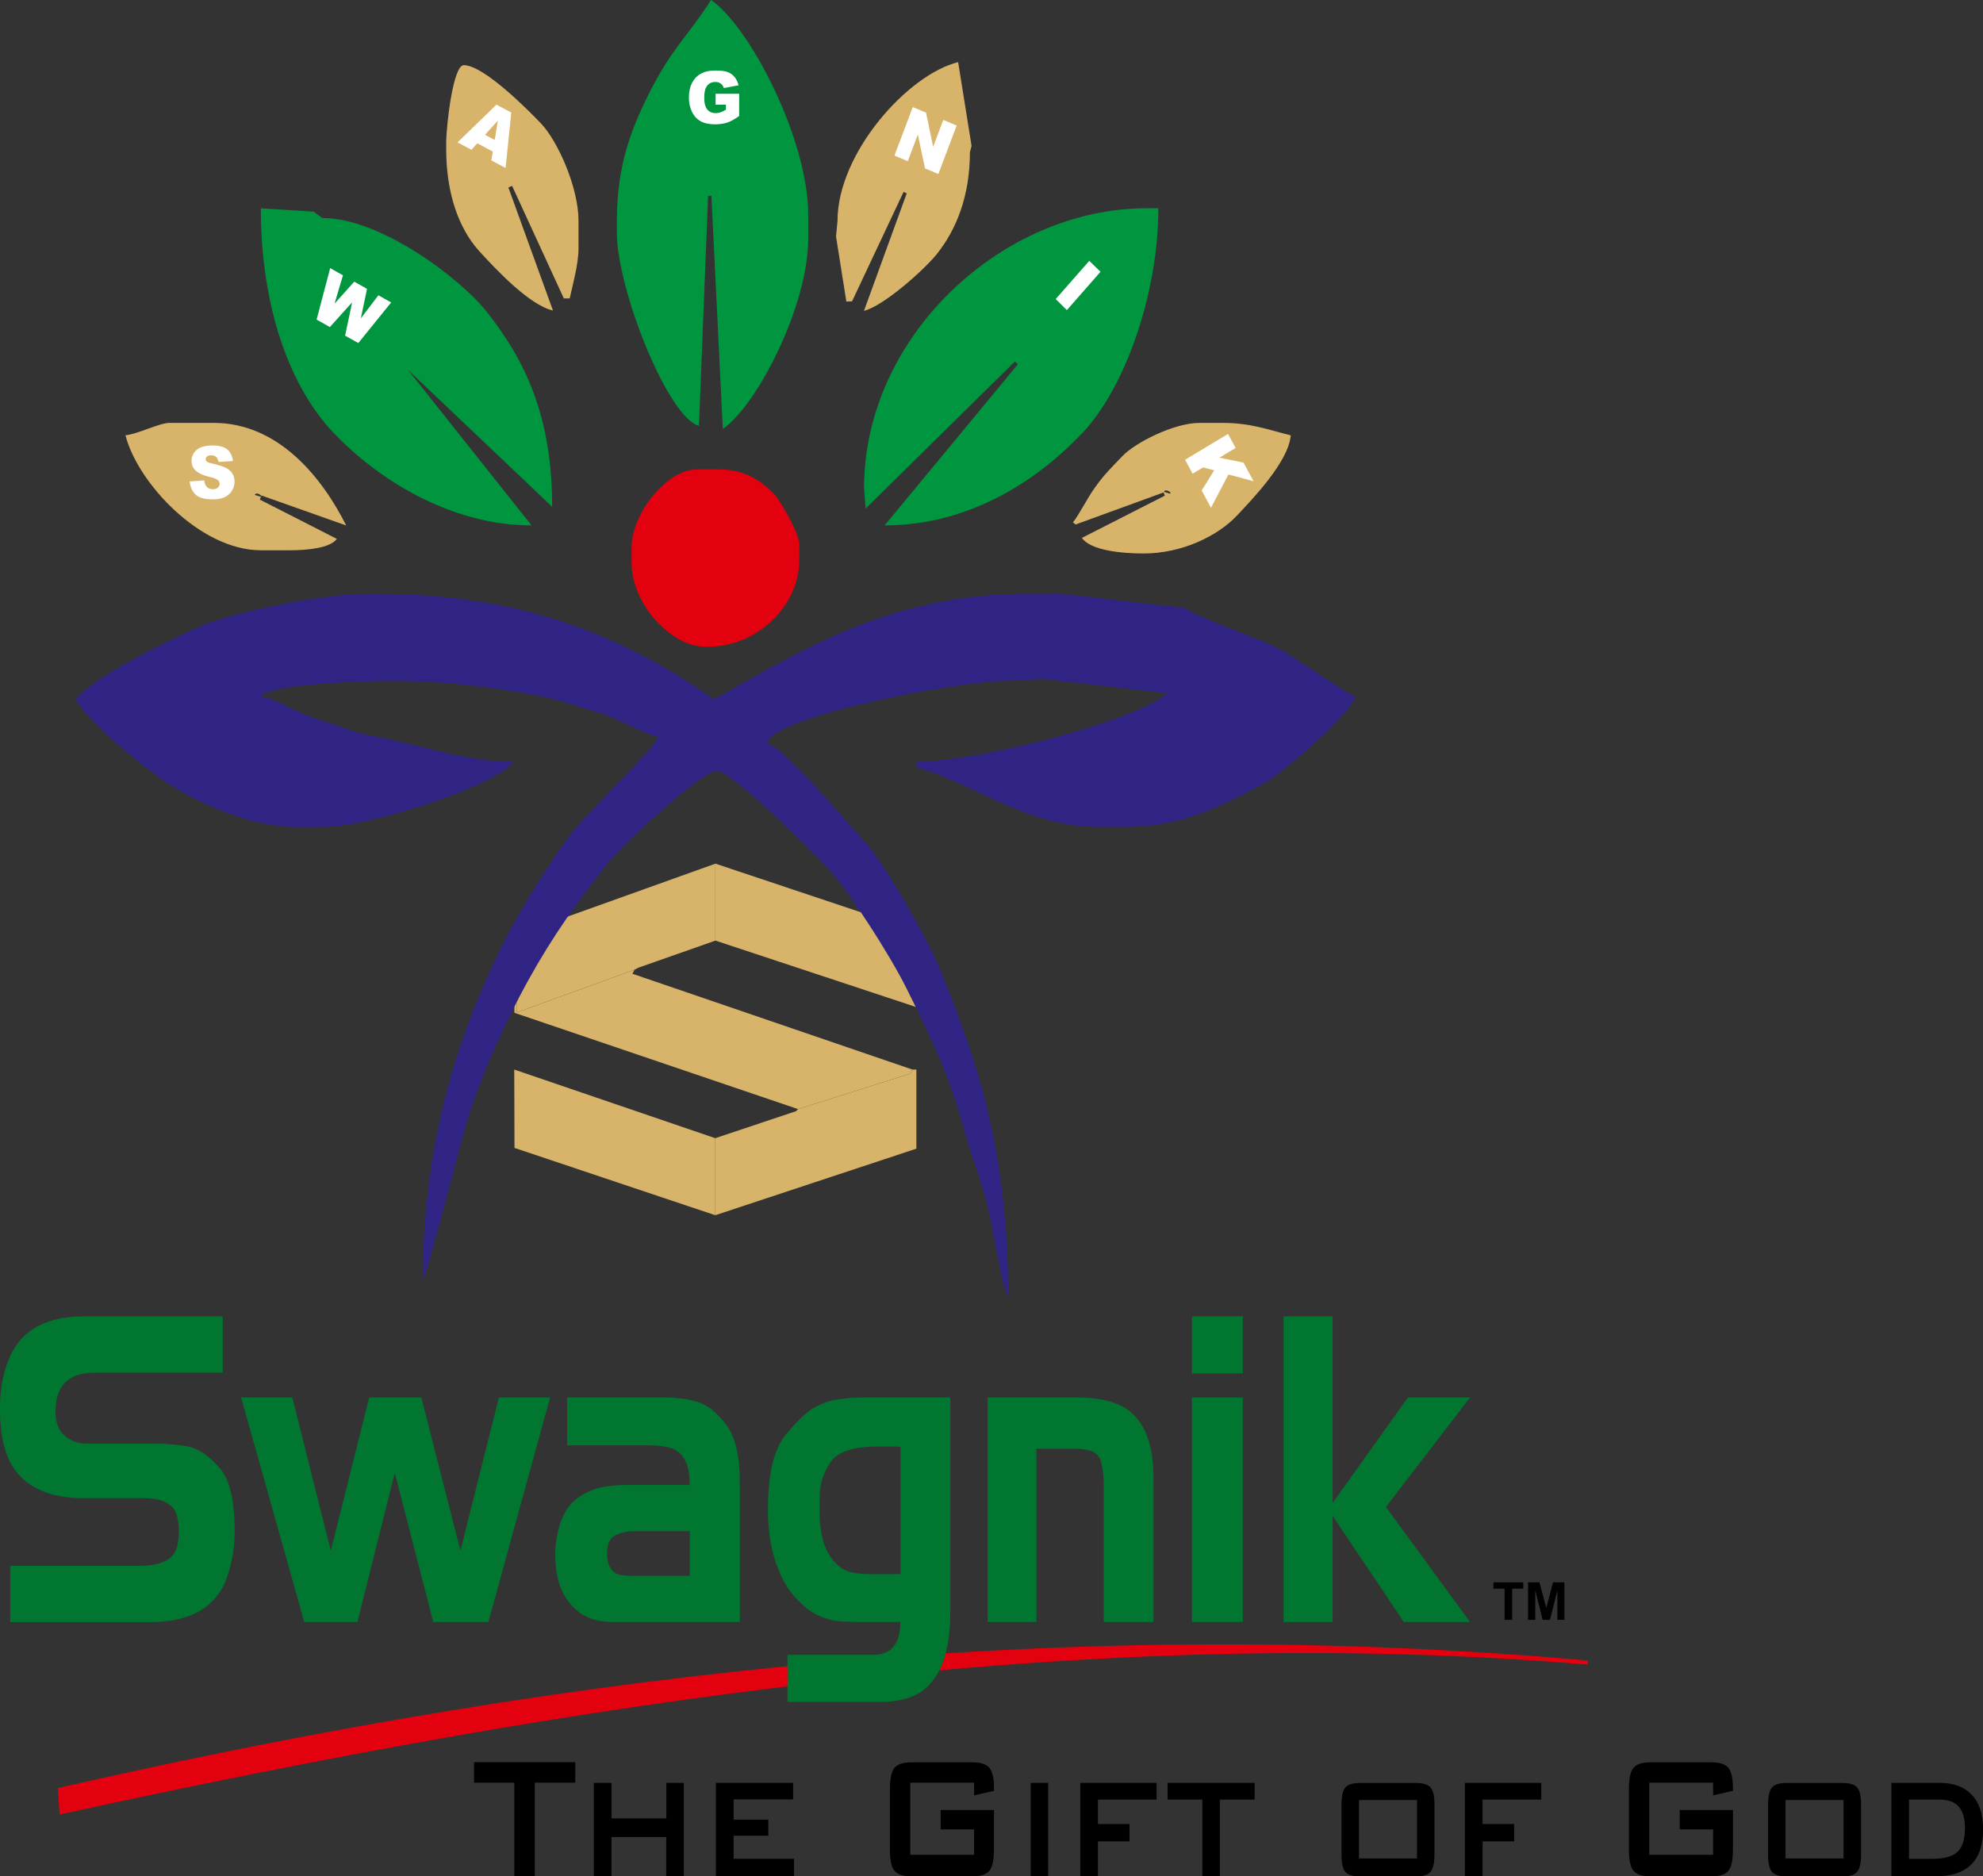 <?xml version="1.0" encoding="utf-8"?>
<!-- Generator: Adobe Illustrator 27.3.1, SVG Export Plug-In . SVG Version: 6.00 Build 0)  -->
<svg version="1.1" id="Layer_1" xmlns="http://www.w3.org/2000/svg" xmlns:xlink="http://www.w3.org/1999/xlink" x="0px" y="0px"
	 viewBox="0 0 240.7 227.75" style="enable-background:new 0 0 240.7 227.75;" xml:space="preserve">
<rect x="0" y="0" width="240.7" height="227.75" fill="#333333" stroke="none"/>
<style type="text/css">
	.st0{fill-rule:evenodd;clip-rule:evenodd;fill:#D7B46A;}
	.st1{fill-rule:evenodd;clip-rule:evenodd;fill:#00963F;}
	.st2{fill-rule:evenodd;clip-rule:evenodd;fill:#E3000F;}
	.st3{fill-rule:evenodd;clip-rule:evenodd;fill:#2F2483;}
	.st4{fill-rule:evenodd;clip-rule:evenodd;fill:#FFFFFF;}
	.st5{fill-rule:evenodd;clip-rule:evenodd;}
	.st6{fill-rule:evenodd;clip-rule:evenodd;fill:#E3000F;stroke:#E3000F;stroke-width:0.5;stroke-miterlimit:2.613;}
	.st7{fill-rule:evenodd;clip-rule:evenodd;fill:#007631;stroke:#007631;stroke-width:0.216;stroke-miterlimit:2.613;}
</style>
<g>
	<polygon class="st0" points="86.82,114.16 111.23,122.24 111.2,112.97 86.82,104.82 	"/>
	<path class="st0" d="M62.9,113.4c-0.16,0.31-0.24,0.27-0.24,0.76l0.05,8.73l14.31-5.19l0.48-0.25l9.33-3.28v-9.34L62.9,113.4z"/>
	<path class="st0" d="M96.87,134.62l-0.24,0.25L96.87,134.62l13.62-4.31l0.26-0.49l-33.99-11.63l0.26-0.49l0.48-0.25l-0.48,0.25
		l-14.31,5.19l-0.05-8.73c0-0.49,0.08-0.45,0.24-0.76h-0.48l0.02,9.53L96.87,134.62z"/>
	<polygon class="st0" points="96.87,134.62 96.63,134.87 86.82,138.15 86.82,147.5 111.23,139.42 111.23,129.82 110.75,129.82 
		110.49,130.31 	"/>
	<polygon class="st0" points="86.82,147.5 86.82,138.15 62.42,129.82 62.45,139.33 	"/>
	<path class="st0" d="M109.88,23.02C109.88,21.53,109.88,24.51,109.88,23.02L109.88,23.02z M101.66,26.79l-0.18,1.92l1.25,7.89
		l0.69-0.02l6.26-13.29l0.38,0.18l-5.19,14.26c2.39-0.59,7.33-5,8.84-6.89c2.37-2.97,4.02-7.04,4.02-12.36l0.2-0.78l-1.63-10.16
		C110.16,9.06,101.66,18.61,101.66,26.79z"/>
	<path class="st1" d="M74.88,26.79v1.51c0,6.68,6.11,22.3,9.96,23.39l1.11-27.92l0.4,0l1.39,28.3c4.34-3.07,10.36-15.14,10.36-23.02
		v-3.02c0-8.95-6.91-22.59-11.79-26.04c-2.81,4.43-4.67,5.69-7.51,11.31C76.61,15.67,74.88,20.08,74.88,26.79z"/>
	<path class="st0" d="M61.66,22.26C61.66,20.77,61.66,23.76,61.66,22.26L61.66,22.26z M54.16,17.36v0.75c0,5.31,1.5,9.6,4.01,12.37
		c1.89,2.08,6.08,6.57,8.95,7.21l-5.41-14.93l0.45-0.2l6.28,13.66h0.71c0.37-1.67,1.07-4.18,1.07-6.04v-3.4
		c0-4.05-2.54-9.69-4.55-11.79c-1.58-1.65-6.95-7.08-9.38-7.08C54.98,7.92,54.16,15.33,54.16,17.36z"/>
	<path class="st1" d="M49.16,44.53C49.8,43.86,48.53,45.2,49.16,44.53L49.16,44.53z M64.52,63.77L49.53,44.9l17.49,16.61
		c0-10.85-3.19-17.69-7.95-23.68c-3.32-4.18-13.04-11.42-19.95-11.36l-1.03-0.78l-6.43-0.4c0,11.63,3.33,21.47,8.84,27.26
		C45.66,57.97,54.48,63.77,64.52,63.77z"/>
	<path class="st1" d="M123.45,43.77C124.08,43.1,122.81,44.44,123.45,43.77L123.45,43.77z M104.88,59.25l0.19,2.48l18.13-17.86
		l0.34,0.36l-16.16,19.54c10.41,0,18.67-5.58,24.02-11.23c5.04-5.32,9.2-16.67,9.2-27.26h-1.43
		C121.63,25.28,104.88,40.82,104.88,59.25z"/>
	<path class="st0" d="M30.95,60c0.36-0.38,1.29,0.53,0.42,0.21c0,0-0.06-0.02-0.06-0.02C31.28,60.17,30.85,60.1,30.95,60L30.95,60z
		 M15.23,52.83c1.46,5.76,9.07,13.96,16.43,13.96h3.57c2,0,4.84-0.25,5.66-1.38l-9.35-4.77l0.2-0.5l10.28,3.64
		c-2.82-5.63-8.11-12.45-16.07-12.45h-5.36C19.35,51.32,16.72,52.7,15.23,52.83z"/>
	<path class="st0" d="M141.31,59.62c0.36-0.38,1.29,0.53,0.42,0.21c0,0-0.06-0.02-0.06-0.02C141.64,59.8,141.21,59.72,141.31,59.62
		L141.31,59.62z M130.24,63.4l0.32,0.26l10.68-3.89l0.15,0.39l-10.07,5.13c1.08,1.55,4.93,1.89,7.5,1.89
		c4.62,0,8.99-2.11,11.34-4.62c1.86-1.98,6.26-6.53,6.51-9.72c-2.63-0.65-4.86-1.51-8.21-1.51h-2.86c-3.08,0-7.8,2.38-9.38,4.05
		c-1.27,1.34-2.16,2.17-3.26,3.72C131.95,60.49,130.98,62.49,130.24,63.4z"/>
	<path class="st2" d="M76.66,66.42v1.89c0,5.03,4.83,10.19,8.93,10.19h0.36c5.88,0,11.07-4.88,11.07-10.57v-1.89
		c0-1.24-2.22-5.21-3.12-6.14c-1.56-1.61-3.56-2.92-6.52-2.92h-2.86C80.92,56.98,76.66,62.37,76.66,66.42z"/>
	<path class="st3" d="M9.16,84.91c1.97,3.1,7.9,7.97,11.14,10.11c3.57,2.36,10.02,5.36,15.64,5.36h3.21
		c5.93,0,21.29-5.14,23.22-7.92c-5.82,0-11.41-2.07-16.14-2.94c-4.05-0.75-4.25-1.21-7.57-2.19c-2.36-0.69-5.44-2.66-7-2.79
		c1.07-1.54,12.59-1.89,15.72-1.89c6.26,0,12.19,0.68,17.64,1.74c3.41,0.66,4.76,1.28,7.64,2.11c2.41,0.7,5.03,2.4,7.22,2.94
		c-0.34,1.34-9.26,9.82-10.94,12.22c-3.39,4.85-6.16,9.18-8.83,14.82c-5.02,10.6-8.81,23.27-8.81,39c0.46-0.56,4.68-17,5.35-19.25
		c1.64-5.48,4.77-12.37,7.39-17.1c3.12-5.64,6.02-9.66,9.85-14.5c1.46-1.84,11.12-11.04,13.12-11.04c1.84,0,11.44,9.64,13.13,11.41
		c2.77,2.9,7.88,10.92,9.85,14.88c2.84,5.72,5.34,10.77,7.17,17.71c0.85,3.23,1.98,5.67,2.86,9.43c0.55,2.36,1.5,8.92,2.36,10.34
		c0-17.09-3.49-28.15-8.46-40.12c-1.46-3.52-6.71-12.69-8.95-15.08c-2.09-2.22-9.65-11.35-11.88-11.98
		c0.82-3.23,23.11-7.55,29.29-7.55l4.31-0.21l14.98,1.72c-3.64,3.35-23,8.3-30.36,8.3v0.75c6.02,1.48,13.33,7.17,21.79,7.17h3.57
		c7.04,0,11.76-2.68,16.55-5.15c2.25-1.16,10.76-8.52,11.31-10.7c-1.31-0.37-7.44-4.87-9.7-5.98c-2.28-1.12-9.78-3.71-11-4.74
		l-15.02-1.73h-3.93c-16.84,0-27.36,6.76-38.22,12.83C76.1,77.43,63.62,72.08,45.95,72.08h-1.43c-5.38,0-16.1,2.2-19.95,3.83
		C21.07,77.38,10.92,82.36,9.16,84.91z"/>
	<path class="st4" d="M23.03,58.43l1.76-0.12c0.04,0.3,0.12,0.53,0.23,0.69c0.19,0.26,0.46,0.38,0.82,0.38
		c0.26,0,0.47-0.07,0.61-0.2c0.14-0.13,0.21-0.28,0.21-0.46c0-0.16-0.07-0.31-0.2-0.44c-0.14-0.13-0.45-0.25-0.95-0.37
		c-0.81-0.19-1.39-0.45-1.74-0.77c-0.35-0.32-0.52-0.73-0.52-1.22c0-0.33,0.09-0.63,0.27-0.92c0.18-0.29,0.45-0.52,0.81-0.68
		c0.36-0.16,0.85-0.25,1.47-0.25c0.77,0,1.35,0.15,1.75,0.45c0.4,0.3,0.64,0.78,0.72,1.44l-1.75,0.11
		c-0.05-0.28-0.14-0.49-0.29-0.62c-0.15-0.13-0.35-0.19-0.61-0.19c-0.22,0-0.38,0.05-0.49,0.14c-0.11,0.1-0.16,0.21-0.16,0.35
		c0,0.1,0.04,0.19,0.13,0.27c0.09,0.08,0.29,0.16,0.62,0.23c0.81,0.18,1.39,0.37,1.74,0.56c0.35,0.19,0.61,0.42,0.77,0.7
		c0.16,0.28,0.24,0.59,0.24,0.94c0,0.41-0.11,0.78-0.32,1.12c-0.21,0.34-0.51,0.6-0.89,0.78c-0.38,0.18-0.86,0.26-1.44,0.26
		c-1.02,0-1.73-0.21-2.12-0.62C23.31,59.6,23.08,59.07,23.03,58.43z"/>
	<polygon class="st4" points="40.08,32.54 41.63,33.42 40.61,36.85 43,34.19 44.55,35.06 43.8,38.64 45.93,35.84 47.48,36.71 
		43.49,41.64 41.89,40.74 42.74,36.7 40.04,39.7 38.43,38.79 	"/>
	<path class="st4" d="M59.82,18.4l-1.88-1.01l-0.71,0.79l-1.69-0.9l4.72-4.58l1.8,0.96l-0.69,6.73l-1.73-0.92L59.82,18.4L59.82,18.4
		z M60.05,16.99l0.38-2.35l-1.56,1.72L60.05,16.99z"/>
	<path class="st4" d="M86.86,12.7v-1.32h2.86v2.7c-0.55,0.39-1.03,0.66-1.45,0.8c-0.42,0.14-0.92,0.21-1.5,0.21
		c-0.71,0-1.29-0.13-1.74-0.38c-0.45-0.26-0.8-0.64-1.04-1.14c-0.25-0.51-0.37-1.09-0.37-1.74c0-0.69,0.13-1.29,0.4-1.8
		c0.27-0.51,0.67-0.9,1.19-1.16c0.41-0.21,0.95-0.31,1.64-0.31c0.66,0,1.16,0.06,1.49,0.19c0.33,0.13,0.6,0.32,0.82,0.59
		c0.22,0.27,0.38,0.6,0.49,1.01l-1.79,0.34c-0.08-0.24-0.2-0.42-0.38-0.55c-0.17-0.13-0.4-0.19-0.67-0.19
		c-0.41,0-0.73,0.15-0.97,0.45c-0.24,0.3-0.36,0.77-0.36,1.42c0,0.69,0.12,1.17,0.37,1.47c0.24,0.29,0.58,0.44,1.02,0.44
		c0.21,0,0.41-0.03,0.59-0.1c0.19-0.06,0.41-0.17,0.65-0.32v-0.6H86.86z"/>
	<polygon class="st4" points="110.79,13 112.4,13.67 113.27,17.81 114.5,14.55 116.12,15.24 113.9,21.12 112.28,20.44 111.41,16.33 
		110.19,19.56 108.57,18.88 	"/>
	<polygon class="st4" points="132.22,31.66 133.58,32.99 129.5,37.64 128.14,36.3 	"/>
	<polygon class="st4" points="149.06,52.67 149.98,54.37 148.01,55.55 150.94,56.15 152.16,58.41 149.11,57.59 146.99,61.63 
		145.86,59.53 147.38,57.09 146.04,56.73 144.76,57.5 143.85,55.8 	"/>
	<path class="st5" d="M182.63,196.61v-3.78h-1.35v-0.77h3.62v0.77h-1.35v3.78H182.63L182.63,196.61z M185.48,196.61v-4.55h1.38
		l0.83,3.11l0.82-3.11h1.38v4.55h-0.85v-3.59l-0.9,3.59h-0.89l-0.9-3.59v3.59H185.48z"/>
	<path class="st6" d="M7.29,217.22c64.5-14.73,124.76-20.87,185.44-15.42c-60.06-5.12-122.24,4.36-185.26,18.13L7.29,217.22z"/>
	<path class="st7" d="M10.52,159.88h16.41v6.62H11.51c-3.25,0-4.88,1.61-4.88,4.82c0,1.37,0.37,2.36,1.12,2.98
		c0.72,0.68,1.67,1.03,2.85,1.03h8.22c1.6,0,3.02,0.14,4.26,0.41c1.13,0.31,2.29,1.14,3.49,2.49c1.2,1.35,1.8,3.86,1.8,7.52
		c0,0.99-0.06,1.91-0.19,2.74c-0.12,0.84-0.37,1.82-0.74,2.95c-0.37,1.13-1.01,2.12-1.9,2.98c-0.89,0.85-1.96,1.45-3.2,1.8
		c-1.13,0.38-2.59,0.56-4.38,0.56H1.35v-6.62h15.62c1.54,0,2.73-0.28,3.57-0.85c0.84-0.56,1.26-1.63,1.26-3.21v-0.77
		c-0.08-1.06-0.3-1.83-0.66-2.31c-0.47-0.51-1-0.85-1.6-1.03c-0.59-0.17-1.3-0.26-2.13-0.26h-7.37c-3.18,0-5.63-0.82-7.35-2.46
		c-1.73-1.64-2.59-4.39-2.59-8.26c0-1.95,0.26-3.69,0.79-5.23c0.52-1.54,1.24-2.73,2.15-3.57c0.91-0.84,1.96-1.43,3.14-1.77
		C7.26,160.07,8.7,159.88,10.52,159.88L10.52,159.88z M59.2,196.76h-6.53l-4.75-18.42l-4.62,18.42h-6.29l-7.6-27.03h5.99l4.75,18.93
		l4.75-18.93h6.16l4.83,18.93l4.75-18.93h5.99L59.2,196.76L59.2,196.76z M78.58,175.32h-9.63v-5.59h11.78
		c1.41,0,2.69,0.17,3.86,0.51c1.17,0.34,2.31,1.24,3.43,2.69c1.12,1.45,1.67,3.75,1.67,6.9v16.93H74.29c-2.15,0-3.8-0.72-4.96-2.15
		c-1.21-1.37-1.82-3.32-1.82-5.85v-0.72c0.14-1.54,0.43-2.81,0.87-3.82c0.44-1.01,1.06-1.8,1.86-2.36c0.8-0.56,1.66-0.96,2.58-1.18
		c0.92-0.22,2.06-0.33,3.41-0.33h7.6c0-1.44-0.21-2.52-0.64-3.26c-0.43-0.74-1.01-1.21-1.74-1.44
		C80.73,175.43,79.77,175.32,78.58,175.32L78.58,175.32z M76.64,191.38h7.19v-5.64h-6.78c-0.96,0-1.78,0.18-2.46,0.54
		c-0.68,0.36-1.01,1.12-1.01,2.28c0,0.79,0.14,1.39,0.43,1.82c0.29,0.43,0.63,0.7,1.03,0.82C75.45,191.32,75.98,191.38,76.64,191.38
		L76.64,191.38z M104.74,169.73h10.5v26.01c0,2.32-0.28,4.28-0.85,5.87c-0.57,1.59-1.45,2.81-2.67,3.67
		c-1.27,0.79-2.85,1.18-4.75,1.18H95.69v-5.49h10.25c2.31,0,3.47-1.4,3.47-4.21h-4.67h-0.54c-1.16,0-2.1-0.05-2.83-0.15
		c-0.73-0.1-1.52-0.38-2.38-0.82c-0.85-0.45-1.74-1.21-2.67-2.31c-0.92-1.09-1.65-2.53-2.19-4.31c-0.54-1.78-0.81-3.73-0.81-5.85
		c0-4.38,0.72-7.42,2.15-9.13c1.43-1.71,2.59-2.8,3.47-3.28c0.88-0.48,1.76-0.79,2.64-0.92c0.88-0.14,1.56-0.21,2.02-0.23
		C104.1,169.74,104.47,169.73,104.74,169.73L104.74,169.73z M105.74,191.17h0.7h2.98v-15.65l-0.66-0.05h-0.71h-1.66
		c-1.33,0-2.49,0.15-3.48,0.46c-0.99,0.31-1.73,0.81-2.2,1.51c-0.47,0.7-0.81,1.4-1.02,2.1c-0.21,0.7-0.31,1.5-0.31,2.39v1.59
		c0,3.04,0.74,5.21,2.23,6.51c0.49,0.48,1.07,0.79,1.71,0.92C103.97,191.1,104.77,191.17,105.74,191.17L105.74,191.17z
		 M125.69,196.76h-5.7v-27.03h10.79c2.01,0,3.68,0.29,5,0.87c1.32,0.58,2.34,1.6,3.06,3.05c0.72,1.45,1.07,3.45,1.07,5.98v17.13
		h-5.83v-16.21c0-0.55-0.02-1.07-0.06-1.56c-0.04-0.5-0.13-1.03-0.27-1.59c-0.14-0.56-0.47-0.98-0.99-1.26
		c-0.52-0.27-1.34-0.41-2.44-0.41h-4.63V196.76L125.69,196.76z M144.79,169.73h5.95v27.03h-5.95V169.73L144.79,169.73z
		 M144.79,159.88h5.95v6.72h-5.95V159.88L144.79,159.88z M161.65,196.76h-5.74v-36.88h5.74v22.88l9.3-13.03h7.27l-10.13,13.18
		l10.13,13.85h-7.77l-8.8-13.13V196.76z"/>
	<path class="st5" d="M64.91,216.37v11.37h-2.48v-11.37h-4.89v-2.48h12.29v2.48H64.91L64.91,216.37z M72.08,227.75V216.4h2.15v4.31
		h6.65v-4.31H83v11.35h-2.13v-4.78h-6.65v4.78H72.08L72.08,227.75z M86.9,227.75V216.4h9.37v2h-7.22v2.47h4.21v1.95h-4.21v2.79h7.33
		v2.12H86.9L86.9,227.75z M118.24,216.37h-7.75v8.76h7.75v-3.08h-4.06v-2.36h6.47v4.77c0,1.27-0.18,2.13-0.54,2.59
		c-0.36,0.46-1.06,0.69-2.1,0.69h-7.35c-1.04,0-1.73-0.23-2.1-0.69c-0.36-0.46-0.54-1.32-0.54-2.59v-7.29
		c0-1.26,0.18-2.12,0.54-2.58c0.37-0.46,1.06-0.69,2.1-0.69h7.35c1.02,0,1.72,0.23,2.09,0.68c0.37,0.46,0.55,1.28,0.55,2.47v0.31
		l-2.41,0.56V216.37L118.24,216.37z M125.11,227.75V216.4h2.12v11.35H125.11L125.11,227.75z M131.12,227.75V216.4h9.27v2.03h-7.12
		v2.96h3.83v2.11h-3.83v4.24H131.12L131.12,227.75z M148.07,218.43v9.32h-2.13v-9.32h-4.22v-2.03h10.57v2.03H148.07L148.07,218.43z
		 M164.96,225.57H172v-7.09h-7.04V225.57L164.96,225.57z M162.83,219.08c0-1.03,0.16-1.74,0.46-2.11c0.31-0.38,0.91-0.56,1.8-0.56
		h6.76c0.9,0,1.5,0.19,1.81,0.56c0.31,0.38,0.46,1.08,0.46,2.11v5.99c0,1.04-0.16,1.74-0.47,2.12c-0.31,0.38-0.91,0.56-1.8,0.56
		h-6.76c-0.89,0-1.49-0.19-1.8-0.56c-0.31-0.38-0.46-1.08-0.46-2.12V219.08L162.83,219.08z M177.81,227.75V216.4h9.27v2.03h-7.12
		v2.96h3.83v2.11h-3.83v4.24H177.81L177.81,227.75z M207.94,216.37h-7.75v8.76h7.75v-3.08h-4.05v-2.36h6.46v4.77
		c0,1.27-0.18,2.13-0.54,2.59c-0.36,0.46-1.06,0.69-2.1,0.69h-7.35c-1.04,0-1.73-0.23-2.1-0.69c-0.36-0.46-0.54-1.32-0.54-2.59
		v-7.29c0-1.26,0.18-2.12,0.54-2.58c0.37-0.46,1.06-0.69,2.1-0.69h7.35c1.02,0,1.72,0.23,2.09,0.68c0.37,0.46,0.55,1.28,0.55,2.47
		v0.31l-2.41,0.56V216.37L207.94,216.37z M216.73,225.57h7.04v-7.09h-7.04V225.57L216.73,225.57z M214.61,219.08
		c0-1.03,0.16-1.74,0.46-2.11c0.31-0.38,0.91-0.56,1.8-0.56h6.76c0.9,0,1.5,0.19,1.81,0.56c0.31,0.38,0.46,1.08,0.46,2.11v5.99
		c0,1.04-0.16,1.74-0.47,2.12c-0.31,0.38-0.91,0.56-1.8,0.56h-6.76c-0.89,0-1.49-0.19-1.8-0.56c-0.31-0.38-0.46-1.08-0.46-2.12
		V219.08L214.61,219.08z M231.73,225.62h2.74c1.5,0,2.55-0.28,3.14-0.85c0.6-0.57,0.9-1.52,0.9-2.87c0-1.17-0.25-2.04-0.75-2.61
		c-0.5-0.57-1.26-0.86-2.29-0.86h-3.75V225.62L231.73,225.62z M229.58,227.75V216.4h5.88c1.69,0,2.98,0.49,3.89,1.46
		c0.91,0.97,1.36,2.36,1.36,4.17c0,1.9-0.48,3.33-1.44,4.28c-0.96,0.95-2.41,1.43-4.34,1.43H229.58z"/>
</g>
</svg>
